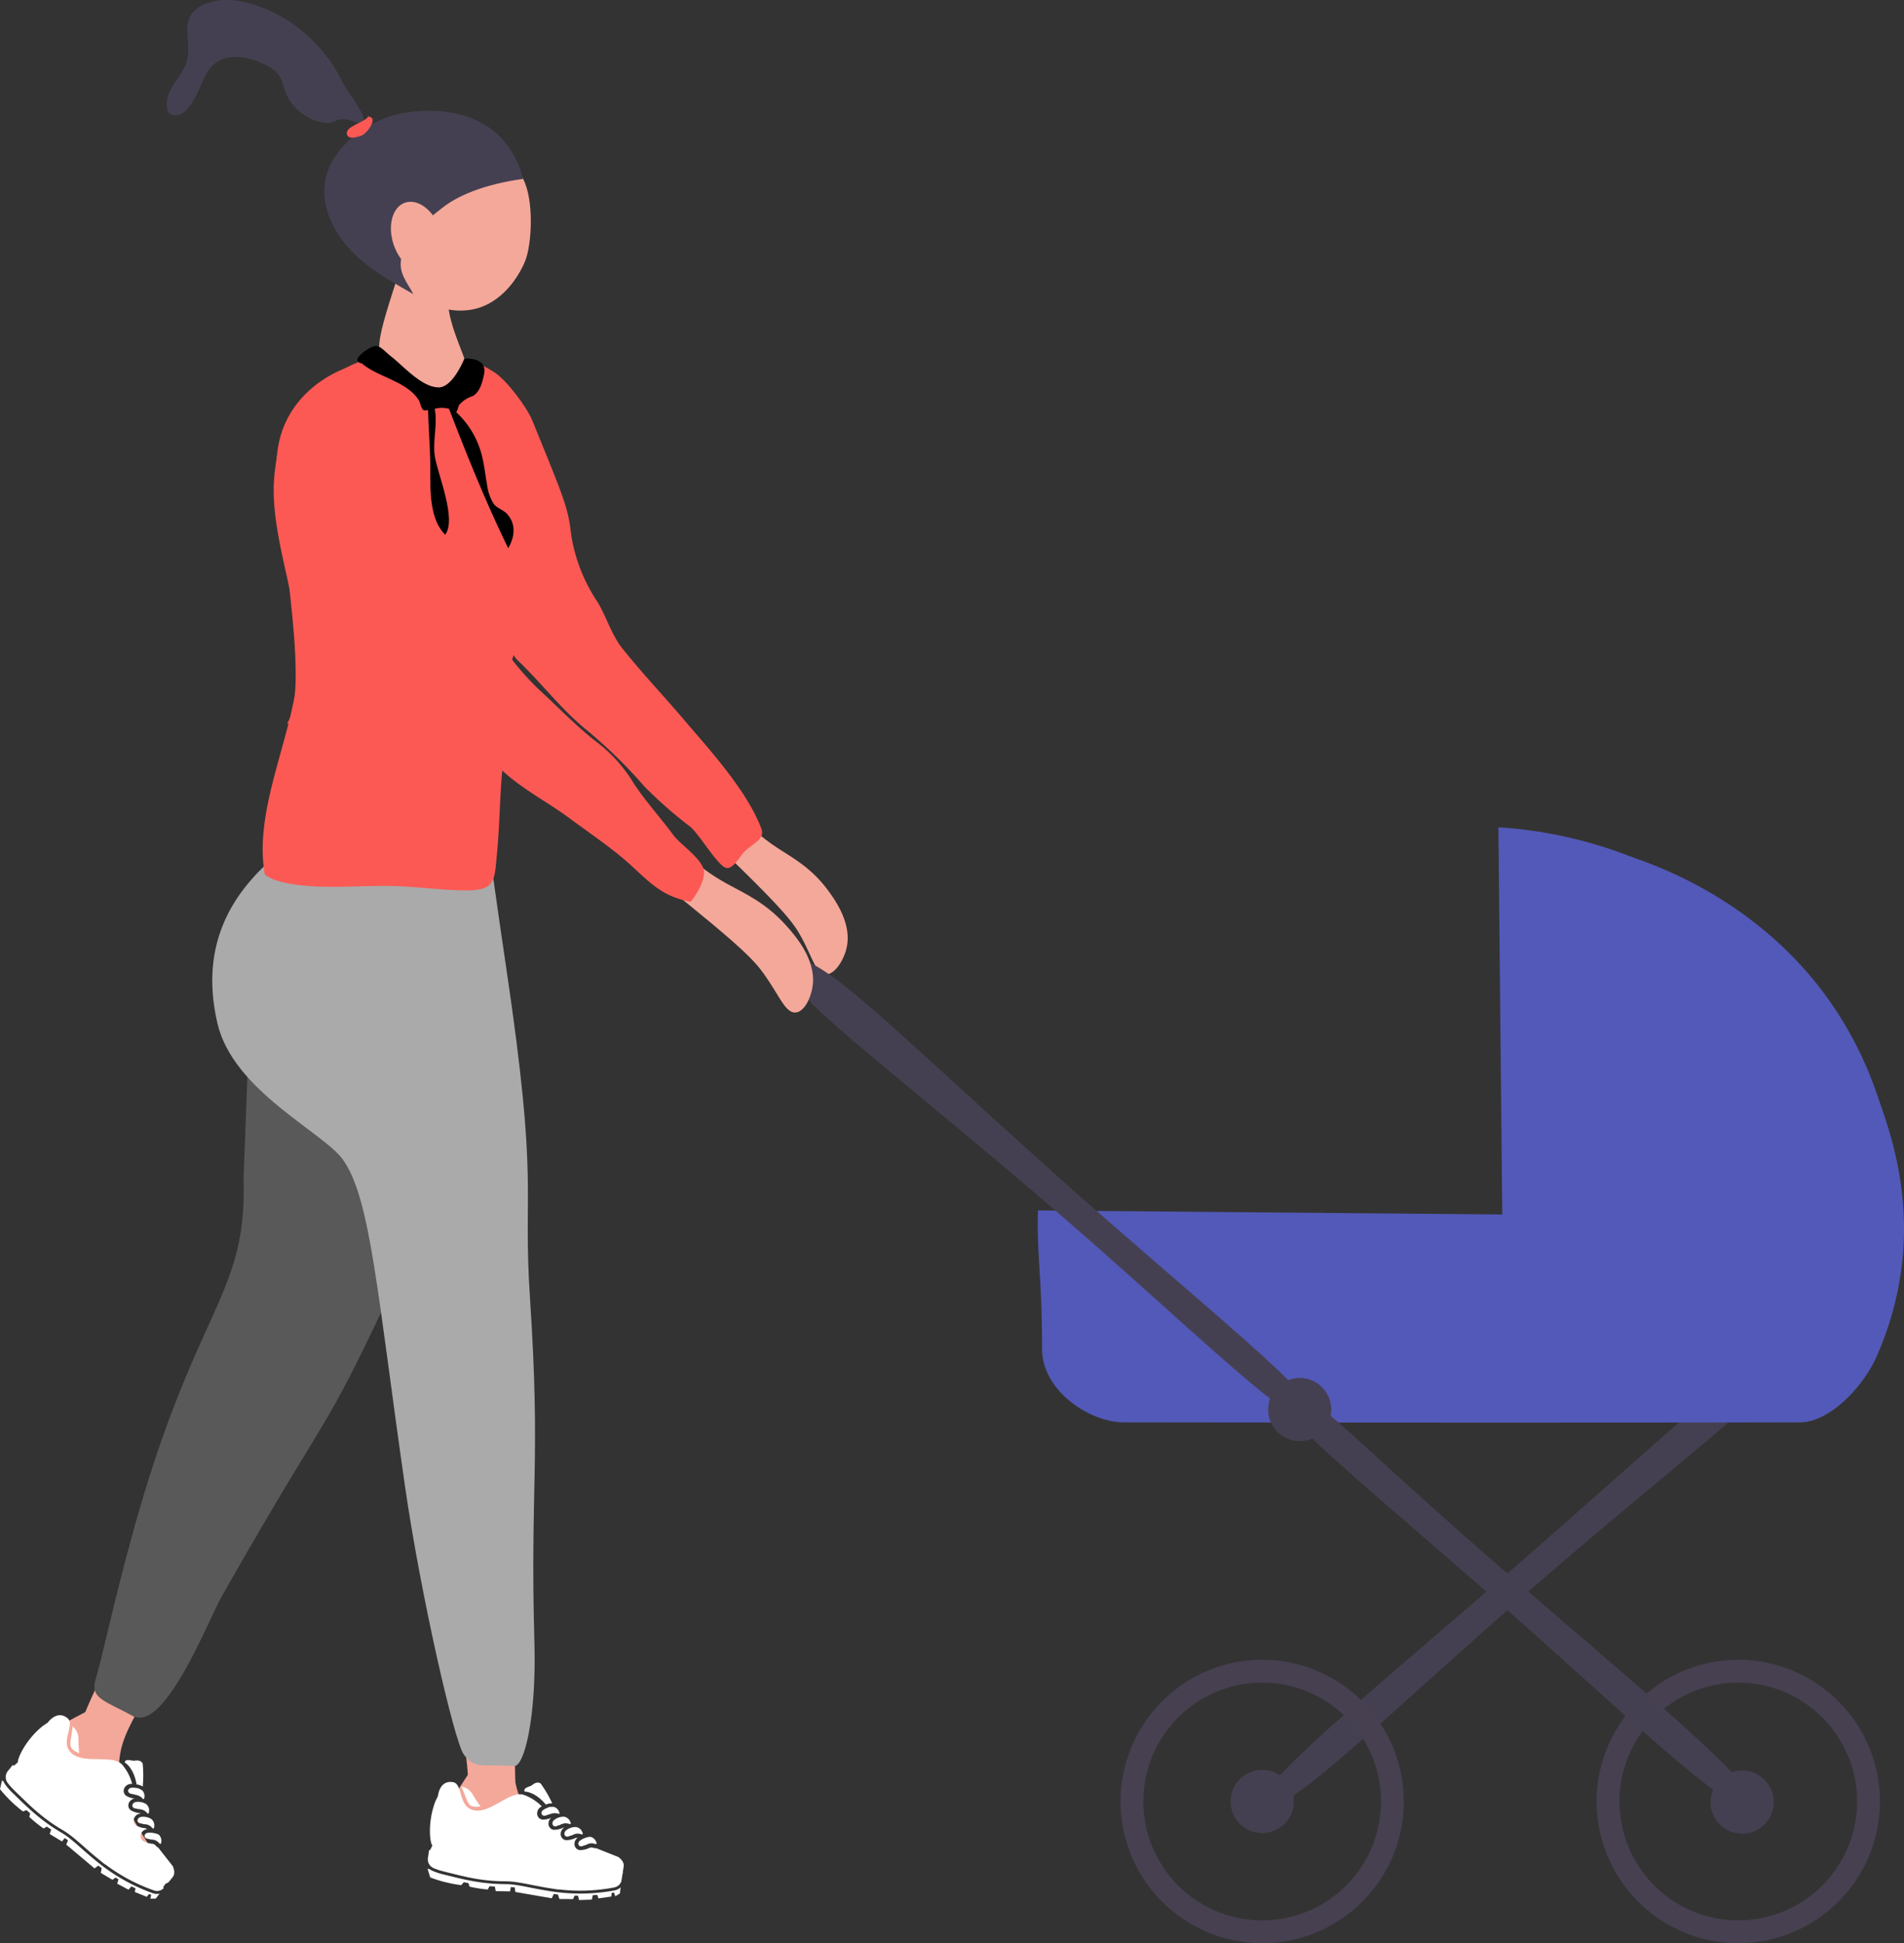 <svg xmlns="http://www.w3.org/2000/svg" width="344.499" height="351.426" viewBox="0 0 344.499 351.426">
  <rect x="0" y="0" width="344.499" height="351.426" fill="#333333" stroke="none"/>
  <g id="Group_866" data-name="Group 866" transform="translate(3155.688 -3857.24)">
    <path id="Path_1687" data-name="Path 1687" d="M-2947.127,4026.853c3.239-.325,1.814,2.816,4.377,8.426,5.513,12.064,6.729,17.03,8.1,20.337,4.783,11.542,6.678,14.46,10.527,20.694,1.7,2.753,2.788,3.432,6.534,7.348,15.588,16.287,13.51,22.042,24.042,29,2.808,1.856,6.247,3.622,9.335,7.863,1.343,1.846,4.289,6.009,3.256,10.358-.536,2.261-2.219,4.872-3.867,4.709-1.7-.168-2.317-3.179-4.436-6.961-1.066-1.9-2.371-3.747-8.045-9.433-9.771-9.789-18.78-17.552-18.78-17.552a179.648,179.648,0,0,1-23.392-24.053c-3.776-4.666-15.048-17.036-14.318-36.38C-2953.509,4033.712-2951.289,4027.27-2947.127,4026.853Z" transform="translate(-121.572 -102.137)" fill="#f4a89a"/>
    <path id="Path_1688" data-name="Path 1688" d="M-2988.871,4085.609c1.145-11.344,1.059-11.661,4.876-17.384,3.464-5.2,9.378-9.735,6.825-20.348-.674-2.8-1.662-5.289-6.393-16.877-1.056-2.583-4.716-7.376-6.875-8.765-5.463-3.517-9.059-3.331-15.515-1.846-5.546,1.277-4.954-1.012-10.315.712-3.544.991-12.712,5.543-13.542,16.4-.666,8.708,6.452,41.846,1.853,48.206l38.738,4.29C-2989.125,4088.456-2989.01,4086.988-2988.871,4085.609Z" transform="translate(-75.785 -97.652)" fill="#fd5954"/>
    <g id="Group_860" data-name="Group 860" transform="translate(-3013.002 4006.851)">
      <g id="Group_859" data-name="Group 859" transform="translate(45.076)">
        <path id="Path_1689" data-name="Path 1689" d="M-2485.337,4467.278c-2.937-2.515-23.138,16.848-49.674,39.938s-48.067,40.381-46.421,43.676c2.106,4.217,23.138-16.848,49.674-39.938S-2481.435,4470.617-2485.337,4467.278Z" transform="translate(2622.13 -4374.118)" fill="#454051"/>
        <path id="Path_1690" data-name="Path 1690" d="M-2683.57,4302.678c-.288,7.418.737,12.162.737,25.062,0,7.631,8.685,13.261,14.742,13.269,82.927.106,122.364,0,122.364,0,5.16.046,11.395-6.139,14.006-12.163,9.583-22.113,2.38-40.063-.021-47.083-11.28-32.971-41.236-41.777-44.944-43.214a79.388,79.388,0,0,0-23.588-5.16l.7,70.024Z" transform="translate(2683.621 -4233.388)" fill="#5359b8"/>
        <circle id="Ellipse_85" data-name="Ellipse 85" cx="5.713" cy="5.713" r="5.713" transform="translate(34.897 170.471)" fill="#454051"/>
        <circle id="Ellipse_86" data-name="Ellipse 86" cx="5.713" cy="5.713" r="5.713" transform="translate(120.575 180.541) rotate(-76.717)" fill="#454051"/>
        <g id="Group_857" data-name="Group 857" transform="translate(14.976 150.551)">
          <path id="Path_1691" data-name="Path 1691" d="M-2620.334,4663.167a25.662,25.662,0,0,1-25.633-25.633,25.662,25.662,0,0,1,25.633-25.633,25.662,25.662,0,0,1,25.633,25.633A25.662,25.662,0,0,1-2620.334,4663.167Zm0-47.13a21.52,21.52,0,0,0-21.5,21.5,21.52,21.52,0,0,0,21.5,21.5,21.52,21.52,0,0,0,21.5-21.5A21.52,21.52,0,0,0-2620.334,4616.036Z" transform="translate(2645.968 -4611.9)" fill="#464051"/>
        </g>
        <g id="Group_858" data-name="Group 858" transform="translate(101.12 150.551)">
          <path id="Path_1692" data-name="Path 1692" d="M-2403.753,4663.167a25.662,25.662,0,0,1-25.633-25.633,25.662,25.662,0,0,1,25.633-25.633,25.662,25.662,0,0,1,25.633,25.633A25.662,25.662,0,0,1-2403.753,4663.167Zm0-47.13a21.52,21.52,0,0,0-21.5,21.5,21.52,21.52,0,0,0,21.5,21.5,21.52,21.52,0,0,0,21.5-21.5A21.52,21.52,0,0,0-2403.753,4616.036Z" transform="translate(2429.386 -4611.9)" fill="#464051"/>
        </g>
        <path id="Path_1693" data-name="Path 1693" d="M-2569.779,4491.879c2.736-2.835,9.324,5.64,36.367,29.17s48.971,41.168,47.338,44.475c-2.089,4.233-23.549-17.206-50.591-40.736S-2572.427,4494.621-2569.779,4491.879Z" transform="translate(2615.331 -4388.749)" fill="#454051"/>
        <circle id="Ellipse_87" data-name="Ellipse 87" cx="5.713" cy="5.713" r="5.713" transform="translate(39.968 108.479) rotate(-68.15)" fill="#454051"/>
      </g>
      <path id="Path_1694" data-name="Path 1694" d="M-2796.218,4294.03c3.694-2.982,19.719,13.627,47.39,38.328,26.743,23.872,48.971,41.167,47.339,44.474-2.09,4.232-23.314-17.478-50.592-40.736C-2785.589,4307.525-2800.552,4297.528-2796.218,4294.03Z" transform="translate(2796.949 -4269.702)" fill="#454051"/>
    </g>
    <path id="Path_1695" data-name="Path 1695" d="M-2961.343,4566.874c-.252-4.487-2.539-19.947-3.784-25.69-3.388-15.626-8.416-38.083-8.416-38.083,1.771-1.605,13.631.851,16.126,2.292.779.45,7.679,1.091,7.679,1.091-1.8,15.427-2.454,28.979-3.08,49.245-.129,4.179-.015,8.3.06,12.365a26.305,26.305,0,0,1-7.663,1.162C-2962.544,4569.14-2961.2,4569.382-2961.343,4566.874Z" transform="translate(-109.698 -388.658)" fill="#f4a89a"/>
    <path id="Path_1696" data-name="Path 1696" d="M-2945.1,4647.645c2.384.722-.578,7.141,3.937,13.6,2.808,4.017,7.416,6.483,9.524,7.611,4.761,2.548,5.5,3.495,5.384,4.143-.22,1.271-10.783-.578-11.74-.671-5.71-.562-7.508-1.169-8.448-1.525-2.379-.9-3.207-1.689-5.734-2.208-3.442-.7-4.711.181-5.6-.677-1.885-1.812,1.789-7.68,3.539-10.474C-2951.954,4653.792-2947.624,4646.88-2945.1,4647.645Z" transform="translate(-118.878 -475.991)" fill="#f4a89a"/>
    <path id="Path_1697" data-name="Path 1697" d="M-3117.9,4563.24c1.7-4.16,3.429-7.542,5.544-11.667,3.166-6.173,13.1-36.878,13.1-36.878,2.289-.687,8.835,4.446,10.467,6.821.51.742,5.9-1.141,5.9-1.141L-3112.1,4568.8c-2.595,1.865-2.363-.532-3.866-1.351C-3117.829,4566.435-3118.849,4565.565-3117.9,4563.24Z" transform="translate(-22.542 -395.919)" fill="#f4a89a"/>
    <path id="Path_1698" data-name="Path 1698" d="M-3125.147,4629.226c1.727,1.8-4,5.945-3.218,13.785.485,4.878,3.3,9.283,4.584,11.3,2.906,4.552,3.083,5.736,2.669,6.246-.814,1-9.124-5.779-9.911-6.329-4.7-3.283-5.976-4.693-6.622-5.463-1.634-1.95-1.971-3.041-3.922-4.73-2.657-2.3-4.2-2.148-4.556-3.333-.757-2.5,5.318-5.823,8.21-7.4C-3134.134,4631.233-3126.978,4627.322-3125.147,4629.226Z" transform="translate(-5.722 -464.628)" fill="#f4a89a"/>
    <g id="Group_863" data-name="Group 863" transform="translate(-3087.084 3891.417)">
      <g id="Group_862" data-name="Group 862" transform="translate(0 0)">
        <g id="Group_861" data-name="Group 861">
          <path id="Path_1699" data-name="Path 1699" d="M-2968.555,3954.555c-.244,3.455-1.793,3.9-2.155,7.969-.49,5.51,4.672,13.149,3.411,14.819-1.354,1.795-4.732,3.692-9.057,1.944a19.762,19.762,0,0,1-6.541-5.952c-1.358-2.212,2.127-10.868,3.545-16.178,3.011-11.277,3.838-13.6,5.141-13.95C-2971.975,3942.609-2968.146,3948.765-2968.555,3954.555Z" transform="translate(2983.205 -3943.167)" fill="#f4a89a"/>
        </g>
      </g>
    </g>
    <path id="Path_1700" data-name="Path 1700" d="M-3016.629,4047.283c3.61-2.14,8.485.075,12.409,5.43,7.1,9.687,8.682,13.864,13.05,21.716,6.6,11.863,7.77,14.636,12.614,20.864,2.138,2.75,3.352,3.382,7.757,7.2,18.323,15.888,17.022,22.025,28.82,28.549,3.145,1.739,6.923,3.342,10.7,7.547,1.644,1.829,5.263,5.961,4.832,10.562-.225,2.391-1.573,5.225-3.286,5.169-1.766-.057-2.832-3.151-5.549-6.944-1.366-1.907-2.969-3.738-9.606-9.27-11.425-9.521-21.777-16.987-21.777-16.987-13.967-10.073-20.95-15.108-25.838-20.054-4.542-4.6-10.941-11.262-24.126-35.429C-3020.565,4058.425-3019.682,4049.093-3016.629,4047.283Z" transform="translate(-82.165 -113.968)" fill="#f4a89a"/>
    <path id="Path_1701" data-name="Path 1701" d="M-2981.473,4070c-4.136,2.772-24.5,14.689-27.835,5.931-12.936-34.022-10.269-48.808-.814-53.454,3.44-1.691,2.968-1.3,7.781-.746,1.841.213,3.03,2.453,4.692,3.685C-2988.536,4032.169-2969.221,4064.575-2981.473,4070Z" transform="translate(-82.848 -98.782)" fill="#fd5954"/>
    <path id="Path_1702" data-name="Path 1702" d="M-2966.557,3921.63c4.658.6,7.331,3.077,9.226,6.691,1.99,3.793,1.6,11.708.4,14.783-.573,1.477-3.271,7.206-8.925,8.688-7.034,1.843-15.586-3.775-17.309-11.025C-2985.449,3931.135-2975.229,3920.513-2966.557,3921.63Z" transform="translate(-103.71 -38.731)" fill="#f4a89a"/>
    <path id="Path_1703" data-name="Path 1703" d="M-3006.208,3929.045c3.141,5.566,8.577,8.54,14.128,11.725-1.055-2.119-2.8-3.814-2.127-6.685.9-3.841,3.833-6.135,7.421-8.946,2.608-2.042,7.214-4.185,14.582-5.207-3.838-14.318-18.586-12.842-23.482-11.5C-3001.636,3910.07-3012.691,3917.557-3006.208,3929.045Z" transform="translate(-88.836 -30.342)" fill="#454051"/>
    <ellipse id="Ellipse_88" data-name="Ellipse 88" cx="4.436" cy="6.608" rx="4.436" ry="6.608" transform="matrix(0.943, -0.332, 0.332, 0.943, -3086.613, 3895.375)" fill="#f4a89a"/>
    <path id="Path_1704" data-name="Path 1704" d="M-3047.26,4243.424a171.684,171.684,0,0,1-14.8-9.993c-.558-.331-1.134-.636-1.7-.959-10.27,9.323-11.09,7.439-16.271,19.809-3.908,9.268-3.2,14.586-4.886,21.7-.012.048-.832,22.428-.843,22.476.566,17.834-5.923,21.953-14.714,46.888-6.512,18.473-10.441,38.377-12.027,43.492-1.09,3.521,1.478,3.881,6.619,6.686,5.841,3.187,13.592-17.029,16.27-21.745,19.826-34.912,17.727-27.722,30.026-53.938,8.846-18.857,11.717-10.47,19.969-46.5.625-2.731,2.31-3.7-.529-13.755C-3043.059,4248.644-3041.274,4247.9-3047.26,4243.424Z" transform="translate(-25.864 -225.986)" fill="#595959"/>
    <path id="Path_1705" data-name="Path 1705" d="M-3037.353,4229.734l27.745.914c.78,5.859,1.982,14.646,3.571,25.3,6.115,41.007,3.03,39.68,4.4,60.464,1.968,29.876,0,33.6.8,62.331.368,13.167-1.773,22.39-3.713,22.231-5.275-.437-7.074.721-9.082-2.117-1.748-2.47-7.83-29.092-10.621-48.479-5.026-34.919-6.218-52.116-11.247-59.1-3.594-4.989-19.84-12.434-22.685-24.6-3.434-14.686,3.109-23.812,10-29.887Z" transform="translate(-58.155 -224.337)" fill="#aaa"/>
    <path id="Path_1706" data-name="Path 1706" d="M-3034.268,4126.721c5.862,2.11,14.83,1.077,21.177,1.19,4.6.083,9.176.793,13.761.8,5.313.012,5.064-1.858,5.521-6.534.433-4.432.489-8.86.811-13.313.4-5.584,1.125-4.434-3.984-8.405a53.317,53.317,0,0,1-14.484-17.782,63.786,63.786,0,0,1-6.878-19.57c-1-6.088-.967-13.082-5.1-18.062-.994-1.2-3.5-4.359-4.835-4.42-4.4-.2-5.783,11.49-5.9,14.6-.385,10.609,4.953,22.068,4.47,32.659-.558,12.207-8.293,25.859-6.087,37.976a9.122,9.122,0,0,0,1.529.853" transform="translate(-71.968 -110.446)" fill="#fd5954"/>
    <path id="Path_1707" data-name="Path 1707" d="M-2962.121,4154.259c3.647,5.32,9.993,8.169,15.077,11.954,3.877,2.887,7.953,5.563,11.492,8.868,3.6,3.356,5.572,5.215,10.311,6.2,1.015-1.085,2.625-3.848,2.448-5.511-.241-2.262-4.2-4.754-5.591-6.628-2.3-3.11-4.913-5.978-7.066-9.2a26.851,26.851,0,0,0-6.44-7.327c-3.812-2.874-7.252-6.533-10.8-9.759a48.255,48.255,0,0,1-7.826-9.781c-1.263-1.929-2.559-3.933-3.689-5.943-.6-1.068-.828-2.042-1.948-2.551-1.093-.5-3.856.727-4.926.917-.889.157-3.114.083-3.88.65-.615.454-.007.852-.4,1.292-1.267,1.414-2.566.62-3.939,1.527-1.528,1.011-1.169,4.2-1.065,5.676a16.892,16.892,0,0,0,3.264,8.91c2.9,3.981,7.383,8.028,12.284,9.288.9.232,2.469.067,2.347,1.236" transform="translate(-105.521 -160.941)" fill="#fd5954"/>
    <path id="Path_1708" data-name="Path 1708" d="M-2913.667,4099.385a30.147,30.147,0,0,0,4.865,12.608c1.494,2.481,2.536,5.936,4.392,8.269,3.655,4.591,7.736,8.866,11.533,13.352,3.638,4.3,11.171,12.435,13.7,19.383.645,1.77-1.412,2.539-2.938,3.96-.973.905-2.211,3.479-3.521,3.058-1.514-.489-4.83-6.123-6.427-7.43a77.337,77.337,0,0,1-8.276-7.26,90.974,90.974,0,0,0-10.14-9.965c-4.74-3.744-8.289-8.552-12.794-12.857-2.12-2.025-2.4-7.6-1.747-10.634.659-3.078,3.938-4.365,5.9-6.473,1.007-1.083,1.6-2.31,3.085-2.75" transform="translate(-138.736 -145.833)" fill="#fd5954"/>
    <g id="Group_864" data-name="Group 864" transform="translate(-3078.328 4179.505)">
      <path id="Path_1709" data-name="Path 1709" d="M-2944.284,4672.878c.517.563,1.965.3,1.965.3a23.311,23.311,0,0,1-1.4-2.108,2.892,2.892,0,0,0-2.064-1.486c1.035,2.413.986,2.728,1.5,3.29Z" transform="translate(2951.914 -4668.747)" fill="#fff"/>
      <path id="Path_1710" data-name="Path 1710" d="M-2907.443,4678.765h0c-.119-.018-.163.016-.243,0l-.04-.006a1.2,1.2,0,0,0-.417.1c-.216.087-.43.176-.6.269-.136.1-.267.159-.357.226a.64.64,0,0,0-.26.644.432.432,0,0,0,.391.342l.118.018.04.006c.04.007.078.013.084-.027l.04.006c.041.005.041.005.085-.028.041.006.041.006.084-.028a.131.131,0,0,0,.085-.027c.04.007.046-.035.084-.028a.137.137,0,0,0,.084-.029c.04.006.046-.033.084-.027a.134.134,0,0,0,.085-.029c.04.007.045-.032.085-.027s.084-.027.124-.022.046-.033.084-.027a.294.294,0,0,1,.169-.053,1.887,1.887,0,0,1,.58-.113.235.235,0,0,0,.162-.015l.157.024.236.036c.078.013.15.064.19.07l.04.007a.135.135,0,0,0,.149-.178,2.845,2.845,0,0,0-.176-.429,1.453,1.453,0,0,0-.825-.652l-.2-.03c0,.049-.083.037-.123.03Z" transform="translate(2929.987 -4674.254)" fill="#fff"/>
      <path id="Path_1711" data-name="Path 1711" d="M-2934.517,4701.38c-4.889-.917-13.275-3.424-13.275-3.424l-8.307-1.97a4.709,4.709,0,0,0-2.586.326c-.69.294-1.365.752-1.915.667a.362.362,0,0,1-.191-.069.039.039,0,0,0-.046.033l-.213,1.377a1.747,1.747,0,0,0,1.074,1.9c.263.12.571.208.912.342.079.013.191.07.308.089l.041.006c.078.012.19.069.269.082l.04.006a.683.683,0,0,1,.269.081l.078.013a1.094,1.094,0,0,1,.347.094c1.363.292,3.326.877,5.763,1.255a30.016,30.016,0,0,0,4.811.383,16.433,16.433,0,0,1,2.461.22c1.651.255,3.513.7,5.635,1.034l.59.092.433.067.2.03a2.891,2.891,0,0,0,.6.05,32.832,32.832,0,0,0,9.837-.367c.04.005.079.012.084-.029a1.615,1.615,0,0,0,1.286-1.29,49.554,49.554,0,0,1-6.625-.623c-.582-.134-1.211-.231-1.873-.373Z" transform="translate(2961.12 -4684.612)" fill="#fff"/>
      <path id="Path_1712" data-name="Path 1712" d="M-2927.259,4710.854a34.14,34.14,0,0,1-11.933.123c-1.139-.176-2.2-.38-3.21-.577-.859-.173-1.679-.34-2.465-.462a13.915,13.915,0,0,0-2.382-.208,32.391,32.391,0,0,1-4.89-.4c-1.769-.274-3.282-.63-4.523-.942-.465-.114-.892-.218-1.239-.313a12.346,12.346,0,0,1-2.343-.725,3.009,3.009,0,0,1-.594-.334l-.353-.055.482,1.563a24.457,24.457,0,0,0,5.621,1.394l.445-.535.858.174.183.632a22.628,22.628,0,0,0,3.3.512l.334-.593.955.068.153.828,2.609.042.122-.786.714.069.114.823,6.586,1.141.364-.79.746.116.278.808,2.453.017.3-.637.6.014.2.794,2.307-.085.161-.78.817-.075.223.639,2.305-.328.1-.668.412-.058.217.678.844-.513.13-1.108a2.235,2.235,0,0,1-1.007.531Z" transform="translate(2961.192 -4691.257)" fill="#fff"/>
      <path id="Path_1713" data-name="Path 1713" d="M-2904.359,4684.633a.431.431,0,0,0,.391.341l.118.019.04.006c.041.006.078.013.085-.027.039.006.039.006.084-.028.041.005.041.005.084-.028.041.006.046-.034.084-.028s.046-.033.084-.027.046-.034.085-.028.046-.034.084-.028a.134.134,0,0,0,.085-.028c.039.005.046-.034.084-.028s.084-.027.13-.06l.046-.034c.046-.032.085-.027.168-.053.04.006.046-.034.084-.027a1.659,1.659,0,0,1,.941-.1c.156.023.309.089.426.106l.041.006a.135.135,0,0,0,.148-.178,2.868,2.868,0,0,0-.176-.43,1.5,1.5,0,0,0-1.016-.72,2.765,2.765,0,0,0-1.869.636.775.775,0,0,0-.235.735Z" transform="translate(2926.979 -4676.972)" fill="#fff"/>
      <path id="Path_1714" data-name="Path 1714" d="M-2898.915,4689.324a.429.429,0,0,0,.39.341l.118.019.04.007c.04.005.079.012.084-.03.04.007.04.007.085-.027.04.007.04.007.084-.027.041.005.046-.034.085-.029s.046-.032.085-.027a.133.133,0,0,0,.084-.028c.041.006.047-.033.085-.028s.084-.029.125-.022.046-.034.084-.027c.046-.035.085-.028.13-.062a.039.039,0,0,0,.047-.033c.084-.027.13-.059.214-.087a1.667,1.667,0,0,1,.941-.1c.157.024.309.09.427.107l.04.006a.134.134,0,0,0,.148-.178,2.726,2.726,0,0,0-.176-.43,1.5,1.5,0,0,0-1.016-.72,2.767,2.767,0,0,0-1.869.637.769.769,0,0,0-.236.734Z" transform="translate(2923.701 -4679.796)" fill="#fff"/>
      <path id="Path_1715" data-name="Path 1715" d="M-2926.046,4681.038l-3.981-1.583a.5.5,0,0,1-.243,0l-.156-.024a.86.86,0,0,0-.308-.088.914.914,0,0,0-.574.071,3.976,3.976,0,0,1-1.709.379,1.081,1.081,0,0,1-.919-.825,1.368,1.368,0,0,1,.494-1.373l.046-.034a1.174,1.174,0,0,0-.411.057,3.949,3.949,0,0,1-1.708.38,1.079,1.079,0,0,1-.919-.826,1.369,1.369,0,0,1,.494-1.373l.136-.1c-.085.029-.124.022-.208.048a4,4,0,0,1-1.71.38,1.078,1.078,0,0,1-.918-.826,1.369,1.369,0,0,1,.494-1.373,3.428,3.428,0,0,1-1.624.352,1.081,1.081,0,0,1-.919-.826,1.37,1.37,0,0,1,.494-1.373,1.707,1.707,0,0,1,.312-.194,8.707,8.707,0,0,0-3.222-2.069c-2.473-.9-5.993,3.38-9,2.793s-1.952-4.811-3.879-5.107c-2.436-.378-2.678,2.481-2.678,2.481l-.48,1.012c-1.485,3.876-.956,7.742-.509,7.972.184.109.62-.106.984-.37a3.184,3.184,0,0,1,2.375-.519l8.583,2.014a8.8,8.8,0,0,1,1.7.424c.84.291,2.645.853,6.5,1.932a71.447,71.447,0,0,0,13.273,2.136.956.956,0,0,0,1.011-.809l.159-1.022c.153-.98-.981-1.72-.981-1.72Z" transform="translate(2960.551 -4667.473)" fill="#fff"/>
      <path id="Path_1716" data-name="Path 1716" d="M-2892.245,4693.053c-.046.034-.085.028-.091.067a.638.638,0,0,0-.26.644.429.429,0,0,0,.39.341l.118.019.041.006c.04.005.078.012.084-.028.041.006.041.006.085-.028.04.006.04.006.084-.027.04.007.046-.034.085-.028s.046-.033.084-.028.046-.032.084-.027.046-.034.085-.029.084-.027.124-.021.046-.034.084-.027c.046-.034.084-.028.13-.061l.046-.034c.084-.028.13-.06.215-.088a1.677,1.677,0,0,1,.941-.1c.156.025.308.089.427.107l.04.006a.135.135,0,0,0,.149-.179,2.763,2.763,0,0,0-.176-.429,1.5,1.5,0,0,0-1.016-.721,3.881,3.881,0,0,0-1.754.661Z" transform="translate(2919.888 -4682.481)" fill="#fff"/>
      <path id="Path_1717" data-name="Path 1717" d="M-2913.277,4671.737a2.686,2.686,0,0,1,1.162-.225,22.012,22.012,0,0,0-2.1-3.585c-.619-.419-1.256.047-1.579.318-.364.266-1.676.424-1.308,1.164-.033-.042,1.825-.077,3.826,2.327Z" transform="translate(2934.678 -4667.646)" fill="#fff"/>
    </g>
    <g id="Group_865" data-name="Group 865" transform="translate(-3155.688 4167.434)">
      <path id="Path_1718" data-name="Path 1718" d="M-3123.616,4645.8c.163.747,1.545,1.251,1.545,1.251a23.416,23.416,0,0,1-.153-2.529,2.888,2.888,0,0,0-1.034-2.323c-.321,2.606-.521,2.854-.358,3.6Z" transform="translate(3136.407 -4640.178)" fill="#fff"/>
      <path id="Path_1719" data-name="Path 1719" d="M-3095.1,4670.422h0c-.093-.076-.148-.069-.211-.12l-.032-.024a1.2,1.2,0,0,0-.409-.128c-.229-.032-.459-.064-.657-.073-.168.018-.311,0-.422.016a.639.639,0,0,0-.549.425.428.428,0,0,0,.165.491l.093.076.032.025c.031.025.061.05.086.019l.032.026c.031.024.031.024.087.018.031.025.031.025.087.019a.135.135,0,0,0,.087.018c.031.026.057-.006.087.019a.142.142,0,0,0,.087.019c.031.026.057-.007.088.019a.139.139,0,0,0,.087.018c.031.025.057-.005.087.02s.087.018.118.043.057-.006.087.019a.294.294,0,0,1,.173.038,1.909,1.909,0,0,1,.557.2c.032.025.093.076.148.068l.123.1.186.15a1.673,1.673,0,0,1,.129.158l.032.025a.135.135,0,0,0,.218-.08,2.746,2.746,0,0,0,.064-.459,1.445,1.445,0,0,0-.385-.979l-.154-.125c-.028.04-.09-.011-.121-.036Z" transform="translate(3120.583 -4656.969)" fill="#fff"/>
      <path id="Path_1720" data-name="Path 1720" d="M-3131.29,4676.817c-3.762-3.253-9.746-9.642-9.746-9.642l-6.186-5.886a4.709,4.709,0,0,0-2.4-1.021c-.745-.092-1.559-.036-1.991-.386a.36.36,0,0,1-.129-.156.038.038,0,0,0-.057.005l-.877,1.081a1.748,1.748,0,0,0-.027,2.181c.167.236.388.467.616.754.062.05.129.157.222.232l.031.027c.062.049.129.156.191.206l.032.024a.649.649,0,0,1,.19.207l.062.05a1.071,1.071,0,0,1,.252.256c1.031.938,2.433,2.432,4.348,3.986a30.072,30.072,0,0,0,3.964,2.753,16.432,16.432,0,0,1,2.015,1.429c1.3,1.052,2.681,2.378,4.348,3.73l.463.375.341.276.155.125a2.9,2.9,0,0,0,.489.346,32.762,32.762,0,0,0,8.685,4.635c.031.025.062.05.087.019a1.617,1.617,0,0,0,1.76-.467,49.6,49.6,0,0,1-5.41-3.874c-.436-.408-.93-.809-1.43-1.266Z" transform="translate(3154.11 -4650.73)" fill="#fff"/>
      <path id="Path_1721" data-name="Path 1721" d="M-3127.958,4687.176a34.148,34.148,0,0,1-10.373-5.9c-.9-.727-1.705-1.435-2.483-2.115-.653-.583-1.278-1.14-1.9-1.641a14.07,14.07,0,0,0-1.953-1.38,32.517,32.517,0,0,1-4.025-2.8c-1.39-1.128-2.519-2.2-3.434-3.092-.345-.333-.661-.638-.913-.895a12.407,12.407,0,0,1-1.66-1.807,2.948,2.948,0,0,1-.344-.587l-.278-.225-.37,1.593a24.45,24.45,0,0,0,4.154,4.035l.653-.239.654.583-.159.639a22.6,22.6,0,0,0,2.594,2.1l.587-.344.79.539-.284.793,2.233,1.352.5-.619.582.42-.315.768,5.115,4.3.712-.5.587.476-.167.837,2.11,1.25.58-.4.513.315-.228.786,2.037,1.087.532-.592.743.347-.128.663,2.156.879.426-.525.385.157-.154.7.987-.021.67-.891a2.224,2.224,0,0,1-1.137-.048Z" transform="translate(3155.688 -4654.955)" fill="#fff"/>
      <path id="Path_1722" data-name="Path 1722" d="M-3095.468,4677.068a.429.429,0,0,0,.165.491l.093.075.031.026c.032.026.062.05.088.018.031.025.031.025.086.019.031.026.031.026.087.02.031.024.057-.006.087.018s.057-.005.087.019.057-.007.087.018.057-.005.087.02a.132.132,0,0,0,.086.019c.031.024.057-.007.087.018s.087.019.143.014l.057-.005c.057-.007.087.018.173.039.032.024.057-.006.087.019a1.662,1.662,0,0,1,.861.39c.123.1.222.232.315.307l.031.026a.135.135,0,0,0,.218-.08,2.75,2.75,0,0,0,.064-.46,1.5,1.5,0,0,0-.514-1.132,2.759,2.759,0,0,0-1.936-.392.768.768,0,0,0-.573.517Z" transform="translate(3119.434 -4660.854)" fill="#fff"/>
      <path id="Path_1723" data-name="Path 1723" d="M-3093.126,4683.861a.432.432,0,0,0,.166.493l.093.075.031.025c.031.025.062.049.087.019.031.025.031.025.086.019.031.026.031.026.087.019.032.025.057-.006.087.019s.058-.006.087.018a.135.135,0,0,0,.087.019c.032.025.057-.006.087.018s.086.019.118.045.057-.007.087.017c.057-.005.087.02.142.015a.04.04,0,0,0,.057-.006c.087.019.143.015.23.032a1.667,1.667,0,0,1,.861.391c.123.1.222.232.315.308l.031.026a.135.135,0,0,0,.218-.079,2.8,2.8,0,0,0,.065-.46,1.5,1.5,0,0,0-.515-1.133,2.777,2.777,0,0,0-1.936-.391.772.772,0,0,0-.574.515Z" transform="translate(3118.024 -4664.947)" fill="#fff"/>
      <path id="Path_1724" data-name="Path 1724" d="M-3119.537,4664.422l-2.644-3.372a.506.506,0,0,1-.211-.119l-.123-.1a.856.856,0,0,0-.222-.233.928.928,0,0,0-.532-.227,4.011,4.011,0,0,1-1.668-.532,1.08,1.08,0,0,1-.379-1.176,1.37,1.37,0,0,1,1.118-.938l.057-.006a1.136,1.136,0,0,0-.384-.157,3.965,3.965,0,0,1-1.667-.532,1.079,1.079,0,0,1-.378-1.176,1.368,1.368,0,0,1,1.118-.938l.168-.018c-.087-.018-.118-.043-.2-.063a3.988,3.988,0,0,1-1.668-.533,1.082,1.082,0,0,1-.379-1.177,1.372,1.372,0,0,1,1.119-.937,3.428,3.428,0,0,1-1.58-.513,1.08,1.08,0,0,1-.378-1.176,1.37,1.37,0,0,1,1.119-.938,1.726,1.726,0,0,1,.366-.011,8.708,8.708,0,0,0-1.742-3.409c-1.681-2.026-6.88-.1-9.184-2.12s.735-5.138-.779-6.366c-1.915-1.553-3.564.8-3.564.8l-.924.633c-3.234,2.6-4.725,6.206-4.454,6.63.1.187.589.221,1.036.175a3.177,3.177,0,0,1,2.312.749l6.4,6.061a8.794,8.794,0,0,1,1.259,1.225c.579.674,1.855,2.068,4.644,4.944a71.411,71.411,0,0,0,10.393,8.529.958.958,0,0,0,1.281-.191l.651-.8c.626-.771.019-1.98.019-1.98Z" transform="translate(3150.797 -4637.124)" fill="#fff"/>
      <path id="Path_1725" data-name="Path 1725" d="M-3089.244,4690.561c-.057.006-.087-.019-.112.011a.64.64,0,0,0-.549.425.431.431,0,0,0,.166.492l.093.075.031.025c.032.025.062.05.087.019.031.026.031.026.087.018.031.025.031.025.087.019.031.026.057-.005.087.019s.057-.005.087.018.056-.005.087.02.057-.007.087.018.086.018.118.044.056-.006.086.018c.057-.005.088.02.143.014l.057-.007c.087.02.143.016.229.033a1.67,1.67,0,0,1,.862.391c.124.1.222.232.315.307l.031.025a.135.135,0,0,0,.218-.08,2.779,2.779,0,0,0,.064-.459,1.494,1.494,0,0,0-.515-1.132,3.874,3.874,0,0,0-1.849-.313Z" transform="translate(3116.083 -4669.303)" fill="#fff"/>
      <path id="Path_1726" data-name="Path 1726" d="M-3096.794,4661.917a2.678,2.678,0,0,1,1.115.393,21.977,21.977,0,0,0-.01-4.157c-.324-.673-1.108-.591-1.524-.521-.448.047-1.662-.477-1.717.349-.007-.054,1.615.852,2.135,3.936Z" transform="translate(3121.505 -4649.403)" fill="#fff"/>
    </g>
    <path id="Path_1727" data-name="Path 1727" d="M-3149.4,4657.944l1.668-1.445,4.1.859,21.89,21.626-.794,1.124-18.318-12.94-8-7.428Z" transform="translate(-3.786 -481.359)" fill="#fff"/>
    <path id="Path_1728" data-name="Path 1728" d="M-2959.146,4692.081l10.713.331,22.875,6.189-.225,1.457-3.273.95-31.017-4.96-.607-.917Z" transform="translate(-117.446 -502.789)" fill="#fff"/>
    <path id="Path_1729" data-name="Path 1729" d="M-2960.9,4032.453c-.265,4.354.187,8.828.312,13.231.116,4.07-.552,10.461,2.719,13.674,2.149-2.869-1.458-11.157-1.893-14.275-.364-2.61.393-5.1.113-7.738-.194-1.827-1.04-3.317-1.277-5.065" transform="translate(-117.265 -105.418)"/>
    <path id="Path_1730" data-name="Path 1730" d="M-2953.921,4036.643c3.609,9.418,7.282,18.722,11.7,27.785,1.21-2.054,1.454-4.426-.245-6.232-.687-.73-1.73-.957-2.36-1.764a8.418,8.418,0,0,1-1.22-3.494c-.31-1.6-.443-3.18-.821-4.768a15.883,15.883,0,0,0-4.579-8.162c-.838-.843-2.185-1.817-2.429-3.017" transform="translate(-121.516 -108.047)"/>
    <path id="Path_1731" data-name="Path 1731" d="M-2992.675,4017.4c2.761,2.792,8.384,3.371,10.659,7.006.278.444.446,1.629.908,1.8.529.2,2.527-.532,3.385-.41a4,4,0,0,1,2.437.8c.376-.383.317-1.066.677-1.461a5.172,5.172,0,0,1,2.254-1.44c1.364-.651,1.848-2.5,2.17-4.106.368-1.841-1.08-2.821-3.585-2.729-.743,1.833-2.553,5.131-4.526,5.213-3.046.126-6.443-3.788-8.626-5.509-2.148-1.693-2.332-2.8-4.781-1.087-1.065.744-2.51,2.065-.2,2.345" transform="translate(-97.897 -94.781)"/>
    <path id="Path_1732" data-name="Path 1732" d="M-3044.089,3879.261c-.243-2.091-3.006-5.274-3.969-7.159a27.489,27.489,0,0,0-10.592-11.59c-4.1-2.353-10.155-4.626-14.766-2.3-4.42,2.234-1.909,6.076-2.707,9.734-.574,2.635-2.888,4.38-3.562,6.871-.312,1.155-.355,3.057,1.015,3.26,2.9.428,4.738-4.954,5.649-6.9,2.17-4.618,6.911-4.236,11.073-2.2,3.976,1.949,2.45,4.2,4.9,7.2,1.759,2.156,5.456,4.166,7.872,2.866,1.022-.55,2.818-.054,3.852.452" transform="translate(-45.665)" fill="#454051"/>
    <path id="Path_1733" data-name="Path 1733" d="M-2993.945,3909.944c-.621,1.179-4.048,1.78-3.978,3.145.063,1.23,1.841.73,2.687.4,1.041-.411,3.257-3.491,1.026-3.408" transform="translate(-95.015 -31.741)" fill="#fd5954"/>
  </g>
</svg>
